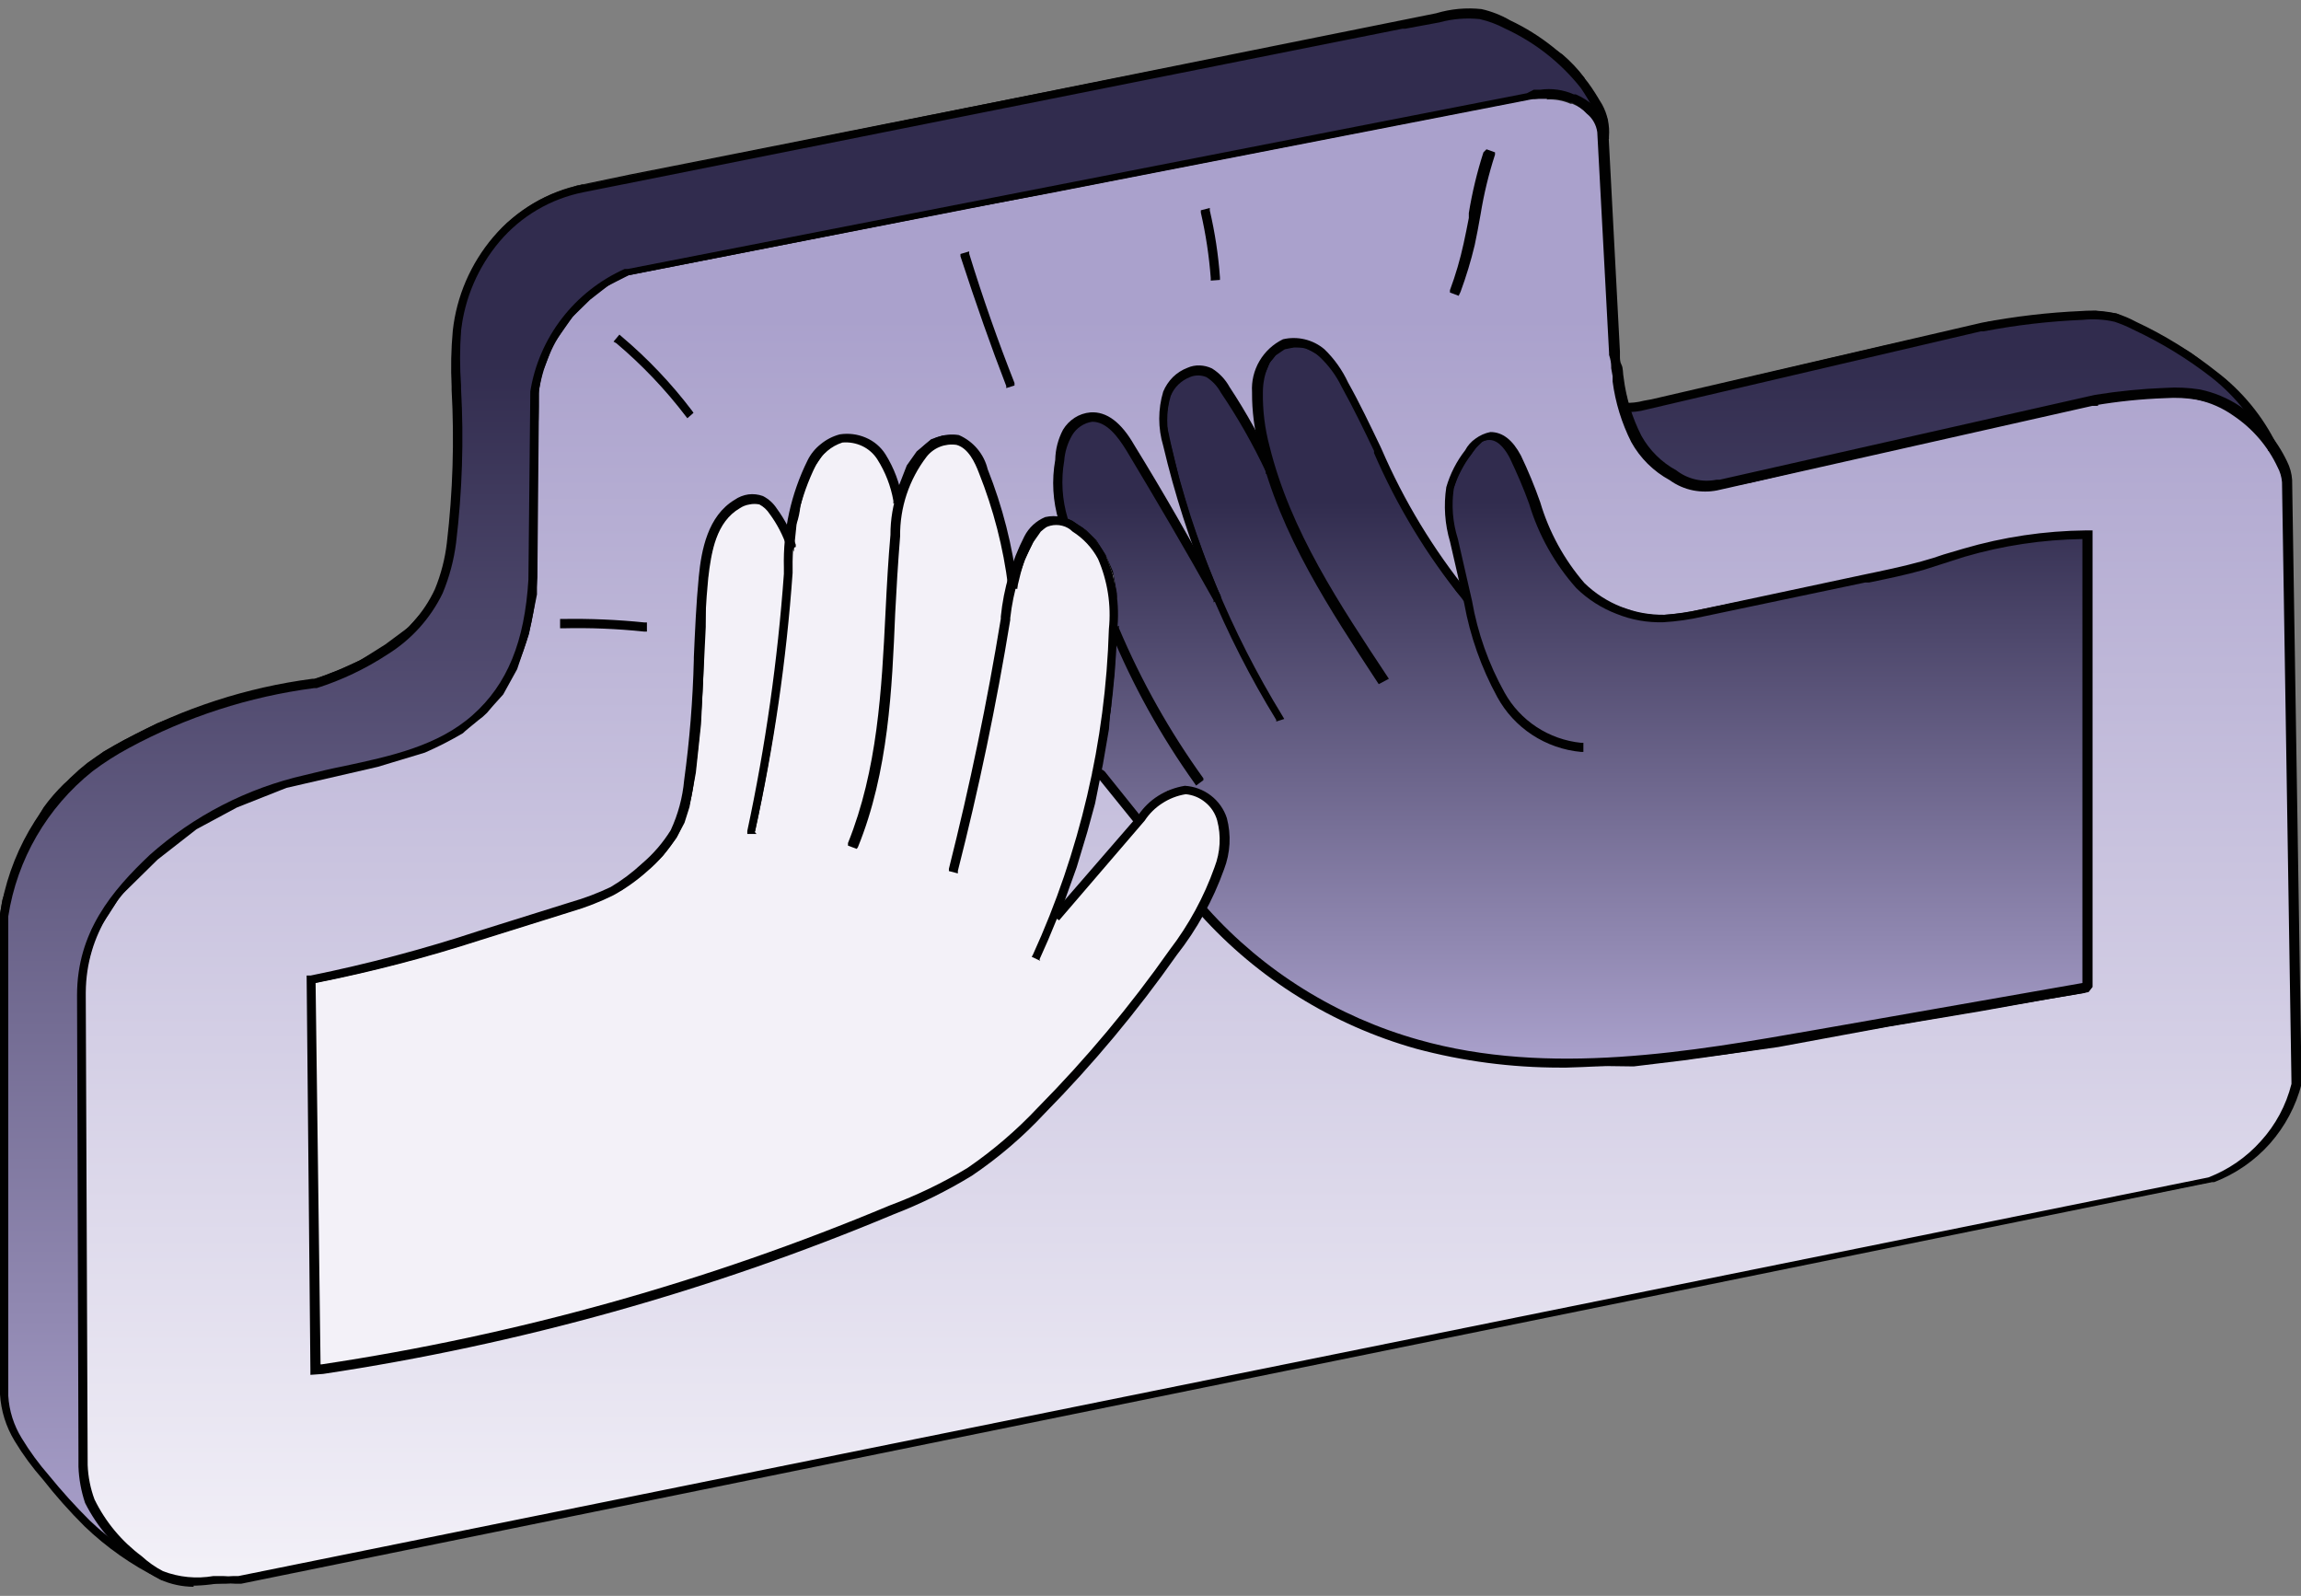 <svg width="186" height="129" viewBox="0 0 186 129" fill="none" xmlns="http://www.w3.org/2000/svg">
<rect x="0" y="0" width="186" height="129" fill="#808080" stroke="none"/>
<path d="M12.171 126.754L9.825 125.394L7.346 123.505L5 121.031L2.902 118.425L1.567 116.536L0.861 115.195L0.537 113.892L0.27 112.494V73.888L0.441 72.773L1.338 69.94L2.387 67.598L3.703 65.369C3.703 65.369 5.248 63.48 5.286 63.48C5.747 63.102 6.187 62.699 6.602 62.272L8.509 60.874L10.169 59.929L12.725 58.626C12.725 58.626 16.119 57.398 16.196 57.398C16.272 57.398 18.313 56.719 18.389 56.719C18.465 56.719 21.117 55.944 21.117 55.944C21.117 55.944 23.386 55.51 23.444 55.51C23.848 55.465 24.249 55.396 24.645 55.302C25.051 55.241 25.453 55.153 25.847 55.038L27.62 54.32L29.28 53.583L31.34 52.28L33.247 50.863L34.487 49.466L35.326 48.162L35.917 46.614L36.432 44.725L36.737 42.477L36.871 40.589C36.871 40.589 36.966 38.36 36.985 38.284C37.004 38.209 36.985 32.618 36.985 32.618V28.255L37.233 25.799C37.233 25.799 37.748 23.382 37.806 23.382C37.863 23.382 38.874 21.247 38.874 21.247C39.189 20.663 39.546 20.101 39.942 19.567C39.942 19.567 41.258 18.093 41.258 18.131C41.769 17.811 42.254 17.451 42.707 17.054L44.653 15.846L46.713 15.128L51.118 14.184C51.118 14.184 56.497 13.107 56.573 13.126L86.308 7.289L97.161 5.155L115.547 1.491L117.34 1.151L118.961 0.981L119.934 1.094L121.46 1.642C121.46 1.642 123.844 2.945 123.958 3.059C124.073 3.172 126.19 4.626 126.19 4.626C126.19 4.626 127.792 6.175 127.792 6.402C127.792 6.628 128.898 8.064 128.898 8.064L129.699 9.613V29.558L131.225 32.901H132.026C132.179 32.901 134.582 32.448 134.677 32.448C134.773 32.448 139.407 31.239 139.407 31.239C139.407 31.239 155.162 27.462 155.257 27.575C155.352 27.688 160.75 26.272 160.75 26.272L165.251 25.667L169.371 25.384L170.973 25.573L173.72 26.895L176.962 28.784L179.823 30.956C179.823 30.956 181.368 32.675 181.444 32.731C181.521 32.788 182.57 34.204 182.57 34.204L183.619 36.188C183.428 36.917 183.179 37.631 182.875 38.322C182.741 38.227 12.019 126.509 12.171 126.754Z" fill="url(#paint0_linear_1922_36859)"/>
<path d="M12.073 126.943L9.727 125.621L7.21 123.506L4.845 121.182L2.727 118.557L1.392 116.668L0.668 115.27L0.324 113.911L0 112.532V73.888L0.191 72.735L1.144 69.883L2.193 67.522L3.529 65.256C4.018 64.58 4.567 63.948 5.169 63.367C5.617 63.002 6.044 62.611 6.447 62.196L8.354 60.761L10.032 59.816L12.684 58.475L14.419 57.795C14.962 57.545 15.523 57.337 16.098 57.172L17.051 56.87L18.291 56.492L20.98 55.699C21.772 55.517 22.575 55.384 23.384 55.302L24.528 55.094C24.921 55.022 25.309 54.928 25.691 54.811L27.465 54.112L29.105 53.376L31.146 52.091L33.053 50.675L34.255 49.315L35.075 48.03L35.648 46.519L36.143 44.63L36.449 42.402L36.582 40.513C36.677 38.265 36.697 38.209 36.697 38.19C36.697 38.171 36.697 34.318 36.697 33.09C36.697 32.75 36.697 32.561 36.697 32.542V28.255L36.964 25.762C37.077 24.897 37.288 24.048 37.593 23.231C37.707 23.042 38.184 22.041 38.604 21.153C38.935 20.567 39.298 20 39.691 19.453C40.118 18.929 40.576 18.43 41.064 17.961C41.561 17.636 42.039 17.283 42.495 16.903C43.152 16.454 43.848 16.062 44.574 15.732L46.653 14.996L51.097 14.07L56.551 12.994L86.248 7.101L117.28 0.943L118.939 0.735L119.95 0.83L121.514 1.397C122.659 2.02 123.994 2.756 124.089 2.851C124.184 2.945 125.5 3.852 126.301 4.4C126.964 4.96 127.559 5.593 128.075 6.288C128.075 6.402 128.647 7.195 129.143 7.894L129.944 9.632V29.52L131.413 32.694H132.081L133.645 32.429L134.732 32.24L139.405 30.956C152.756 27.82 154.892 27.329 155.331 27.311C155.598 27.311 158.802 26.498 160.747 26.007L165.287 25.403L169.406 25.119L171.123 25.346L173.87 26.649L177.131 28.538L179.935 30.691L181.575 32.58C182.006 33.043 182.395 33.542 182.738 34.072L183.845 36.169C183.633 36.907 183.378 37.632 183.082 38.341V38.549H182.967C178.085 40.796 13.351 126.131 12.302 126.905V126.792L12.073 126.943ZM5.321 63.745C5.112 63.971 4.463 64.765 3.872 65.483L2.575 67.711L1.526 70.034L0.648 72.83L0.477 73.906V112.494L0.725 113.854L1.049 115.138L1.755 116.479L3.052 118.368L5.15 120.975L7.496 123.317L9.956 125.338L12.169 126.584C15.258 124.733 66.755 98.083 97.635 82.066C118.386 71.319 139.71 60.307 156.151 51.846C177.493 40.834 181.766 38.624 182.7 38.228C182.975 37.57 183.204 36.895 183.387 36.207L182.395 34.318C181.995 33.808 181.403 33.015 181.308 32.92C181.213 32.826 181.308 32.92 179.649 31.031L176.902 28.916L173.679 27.027L170.97 25.743L169.406 25.554L165.325 25.818L160.824 26.423C159.014 26.965 157.173 27.401 155.312 27.726C154.892 27.726 145.622 29.917 139.5 31.371C134.846 32.599 134.77 32.599 134.732 32.599L133.721 32.769C132.596 32.977 132.176 33.033 132.081 33.033H131.146L129.544 29.501V9.65L128.8 8.083C128.388 7.547 128.012 6.986 127.675 6.402C127.675 6.288 126.778 5.476 126.034 4.777L123.803 3.21C123.688 3.115 122.239 2.303 121.342 1.831L119.855 1.283H118.939L117.356 1.453L86.344 7.497C59.794 12.786 56.914 13.334 56.571 13.39L51.154 14.467L46.748 15.392L44.707 16.11C44.04 16.469 43.01 17.017 42.8 17.168C42.34 17.57 41.849 17.936 41.331 18.263L40.053 19.623C39.691 20.133 39.328 20.7 39.004 21.266C38.68 22 38.311 22.712 37.898 23.401C37.898 23.571 37.574 24.723 37.345 25.762L37.097 28.198V33.052C37.097 38.152 37.097 38.19 37.097 38.228C37.097 38.265 37.097 39.644 37.002 40.494L36.849 42.383L36.544 44.649L36.048 46.538L35.438 48.087L34.579 49.447L33.34 50.863L31.432 52.299L29.353 53.621L27.694 54.377L25.901 55.094C25.482 55.208 25.081 55.302 24.661 55.378C24.251 55.493 23.829 55.563 23.403 55.585L21.133 56.001C18.482 56.775 18.405 56.775 18.367 56.775L17.261 57.115L16.174 57.455L14.648 58.041C13.332 58.57 12.97 58.702 12.741 58.74L10.204 60.043L8.678 61.176L6.771 62.574C6.367 63.005 5.933 63.409 5.474 63.783L5.321 63.745Z" fill="#010101"/>
<path d="M179.288 32.486L181.043 33.392C181.043 33.392 183.236 35.716 183.274 35.659C183.734 36.301 184.154 36.969 184.533 37.661C184.533 37.755 184.857 39.304 184.857 39.21V44.385C184.857 44.517 185.029 50.807 185.029 51.033V53.319L185.601 87.317L185.315 88.62C185.315 88.62 184.495 90.358 184.438 90.509C184.111 91.067 183.748 91.603 183.35 92.114C183.35 92.114 181.825 93.588 181.786 93.606C181.748 93.625 180.299 94.702 180.222 94.702C180.146 94.702 178.468 95.571 178.468 95.571L173.947 96.421L157.068 99.858L19.475 127.661L17.263 127.812H14.631L13.048 127.283L10.568 125.394C10.568 125.394 8.661 123.619 8.661 123.506C8.661 123.392 7.345 121.806 7.345 121.806L6.849 119.728C6.849 119.728 6.677 112.173 6.639 112.003C6.601 111.833 6.639 80.838 6.639 80.838L6.811 78.307C6.811 78.307 7.631 75.21 7.631 75.285C7.631 75.361 9.538 72.339 9.538 72.339L12.456 69.355L15.603 66.843L18.884 65.067L22.889 63.537L30.27 61.837L34.085 60.685C34.085 60.685 37.232 59.287 37.156 59.287C37.08 59.287 39.178 57.625 39.063 57.663C38.949 57.701 40.379 56.152 40.379 56.152L41.485 54.15L42.439 51.336L43.087 48.163V43.063V35.961C43.087 35.961 43.336 31.825 43.221 31.825C43.302 31.156 43.429 30.493 43.602 29.841L44.423 27.764L46.044 25.46L47.455 24.062L48.943 22.91L50.66 22.041L61.035 20.039L78.201 16.658L84.667 15.449L123.69 7.781L125.178 7.592L126.894 7.856L128.496 8.725L129.565 10.047L129.698 10.935L130.537 28.425C130.537 28.425 131.09 31.239 131.148 31.39L131.796 34.261L132.96 36.528L134.695 38.133L136.831 39.248L138.071 39.455L141.676 38.738L148.485 37.132L156.896 35.243L166.662 32.845L171.239 32.051L175.874 31.636L179.288 32.486Z" fill="url(#paint1_linear_1922_36859)"/>
<path d="M14.586 128.095L12.965 127.51L10.466 125.621C9.755 125.028 9.115 124.357 8.559 123.619C8.165 123.054 7.738 122.511 7.281 121.994L6.652 119.728C6.652 116.706 6.442 112.173 6.423 111.984C6.404 111.795 6.423 111.871 6.423 80.781L6.595 78.175C7.072 76.381 7.281 75.587 7.415 75.247C7.423 75.21 7.423 75.171 7.415 75.134C7.529 75.002 8.616 73.245 9.322 72.207L12.259 69.184L15.445 66.71L18.763 64.954L22.883 63.348L30.264 61.629L34.079 60.496L37.016 59.042C37.15 58.891 37.512 58.607 38.332 57.927C38.545 57.769 38.749 57.598 38.943 57.417C39.076 57.229 39.438 56.832 40.258 55.906L41.346 54.018L42.28 51.241L42.929 47.955V42.893V35.961C43.024 34.356 43.1 32.542 43.081 32.032V31.787C43.162 31.112 43.29 30.443 43.463 29.785H43.615H43.501C43.501 29.671 44.016 28.463 44.302 27.726L45.98 25.29L47.411 23.854L48.918 22.702L50.711 21.795L78.08 16.45L84.565 15.26L123.646 7.573L125.172 7.384L126.945 7.667L128.624 8.612L129.711 9.953L129.883 10.916L130.722 28.406C130.932 29.445 131.275 31.201 131.313 31.334C131.351 31.466 131.885 33.751 131.981 34.204L133.106 36.414L134.784 37.963L136.882 39.059L138.027 39.248L141.651 38.511L148.46 36.905L156.852 35.017L166.598 32.675L171.195 31.881L175.868 31.466L179.396 32.24L181.303 33.184C181.952 33.883 182.963 34.941 183.344 35.3L183.516 35.527C183.978 36.18 184.399 36.861 184.775 37.566V37.661C184.775 37.774 185.042 39.021 185.08 39.134H184.889H185.099V44.309C185.099 44.309 185.099 45.575 185.099 46.954C185.099 48.842 185.213 50.731 185.213 50.958V53.243L185.786 87.241L185.5 88.601L184.603 90.49C184.26 91.038 183.897 91.585 183.497 92.114L182.486 93.096C182.009 93.569 182.009 93.569 181.952 93.587L181.59 93.852C180.426 94.702 180.407 94.702 180.312 94.702L178.652 95.552L174.132 96.402L157.271 99.82L19.507 127.869L17.276 128.02L14.586 128.095ZM13.137 127.132L14.643 127.68H17.256L19.45 127.529L173.941 96.251L178.423 95.401C179.72 94.74 180.064 94.57 180.178 94.532C180.293 94.494 180.96 93.984 181.284 93.757L181.723 93.436L182.143 93.021C182.491 92.653 182.86 92.307 183.249 91.982C183.63 91.472 183.974 90.943 184.298 90.433C184.298 90.339 184.851 89.262 185.156 88.544L185.423 87.279L184.851 53.281V51.033C184.851 50.901 184.851 48.748 184.756 47.029C184.66 45.31 184.756 44.442 184.756 44.385V39.21C184.601 38.73 184.493 38.236 184.431 37.736C184.07 37.083 183.668 36.453 183.23 35.848C182.451 35.146 181.713 34.402 181.017 33.619L179.282 32.675L175.868 31.919L171.271 32.335L166.713 33.128L156.966 35.47L148.555 37.359L141.746 38.964L138.103 39.682L136.768 39.455L134.594 38.303L132.801 36.622L131.599 34.355C131.332 33.222 130.951 31.579 130.913 31.447C130.874 31.315 130.398 28.935 130.302 28.463L129.501 10.954L129.368 10.179L128.357 8.952L126.812 8.102L125.172 7.856L123.722 8.045L84.641 15.657L78.195 16.866L50.825 22.248L49.147 23.099L47.697 24.232L46.286 25.61L44.703 27.877C44.226 29.124 44.016 29.766 43.901 29.898C43.743 30.52 43.622 31.151 43.539 31.787C43.575 33.18 43.531 34.573 43.406 35.961V42.95V48.049L42.757 51.26L41.803 54.093L40.678 56.133C40.087 56.775 39.477 57.474 39.362 57.625C39.152 57.841 38.922 58.037 38.675 58.211C38.237 58.57 37.493 59.174 37.417 59.268C36.426 59.852 35.401 60.375 34.346 60.836L30.531 61.988L23.15 63.688L19.145 65.275L15.883 67.031L12.736 69.487L9.665 72.509C9.08 73.504 8.443 74.468 7.758 75.398C7.758 75.531 7.262 77.287 6.976 78.364L6.785 80.857C6.785 91.434 6.785 111.568 6.785 111.984C6.785 111.984 6.785 112.211 7.014 119.728L7.625 121.825C8.111 122.365 8.557 122.939 8.96 123.543C9.074 123.713 9.932 124.601 10.733 125.432L13.137 127.132Z" fill="#010101"/>
<path d="M168.69 43.176V79.421V79.705L168.366 79.856L165.39 80.347L160.012 81.329L155.549 82.085L152.573 82.557L143.685 84.2L136.056 85.296L131.879 85.73L127.797 85.938H124.383L121.465 85.73L118.528 85.314L115.4 84.672L112.539 83.841L109.678 82.708L107.046 81.405L104.166 79.667L102.087 78.175L100.466 76.872L98.787 75.361L97.052 73.472L98.024 71.583L98.654 69.694L98.902 68.013L98.787 66.71L98.329 65.615L97.547 64.632L96.403 64.028H95.24L94.095 64.538L93.466 64.954L92.798 65.539L92.055 66.37L89.365 63.065L88.888 62.479H88.717C88.717 62.479 89.022 61.365 89.022 61.27C89.022 61.176 89.499 58.248 89.499 58.248C89.499 58.248 89.766 56.756 89.747 56.681C89.728 56.605 89.975 54.263 89.975 54.263L90.09 51.732L90.185 49.938L90.09 48.049L89.785 46.311L89.213 45.008L88.507 43.856L87.744 43.063L86.6 42.288L85.837 42.043L85.551 40.739C85.551 40.739 85.551 38.454 85.417 38.567C85.284 38.681 85.57 36.679 85.57 36.679L86.066 35.375L86.581 34.525L87.401 33.959L88.259 33.827L88.984 33.921L89.651 34.28L90.51 34.998L91.654 36.735C91.654 36.735 93.79 40.267 93.809 40.343C93.828 40.418 97.776 47.407 97.776 47.407L98.387 48.408L97.281 45.329L96.098 42.024L95.183 38.983L94.458 36.017L94.114 34.488V33.279L94.286 32.183L94.648 31.333L95.221 30.597L96.117 30.087L96.899 29.973H97.471L98.043 30.219L98.578 30.653L99.684 32.278L101.095 34.733L102.278 36.924C102.278 36.924 102.716 38.001 102.716 37.944C102.716 37.887 101.972 34.846 101.972 34.846L101.667 32.844C101.667 32.844 101.782 31.182 101.782 31.258C101.782 31.333 101.915 30.351 101.915 30.351L102.43 29.067C102.636 28.865 102.821 28.643 102.983 28.406L103.784 27.877L104.585 27.707H105.52L106.455 28.198L107.16 28.727L108.057 29.803L109.297 31.976C109.297 31.976 110.899 35.111 110.899 35.186C110.899 35.262 112.634 38.681 112.653 38.756L113.683 40.872L114.999 43.1C114.999 43.1 115.324 43.78 115.324 43.837C115.324 43.894 116.926 46.16 116.926 46.16L117.937 47.558L118.623 48.238C118.623 48.238 117.86 44.857 117.86 44.781L117.174 41.835V40.381L117.307 39.361L117.65 38.284L118.356 36.981L119.234 35.847L119.787 35.337L120.473 35.073H121.065L121.675 35.413L122.19 35.942L122.667 36.773C122.667 36.773 123.391 38.303 123.391 38.341C123.391 38.379 124.212 40.475 124.212 40.475L125.203 42.987L126.138 44.876L127.034 46.179L128.064 47.294L129.113 48.124L130.315 48.842L131.402 49.182L132.413 49.522C133.041 49.652 133.679 49.728 134.32 49.749L136.094 49.598L139.737 48.823L145.707 47.614L151.906 46.311L154.995 45.65C154.995 45.65 158.009 44.781 158.047 44.706C158.085 44.63 160.641 44.177 160.641 44.177L163.407 43.592L166.668 43.233L168.69 43.176Z" fill="url(#paint2_linear_1922_36859)"/>
<path d="M127.801 86.146H124.387L121.431 85.995L118.475 85.56L115.347 84.937L112.543 83.992L109.663 82.859L107.012 81.556L104.113 79.818L102.015 78.307L100.374 77.004L98.696 75.474L96.789 73.453L97.819 71.356L98.448 69.468L98.677 67.825L98.562 66.578L98.124 65.539L97.399 64.632L96.331 64.066H95.377L94.252 64.557L93.603 65.067L92.955 65.634L92.078 66.635L88.854 62.649H88.53V62.404C88.663 61.894 88.797 61.327 88.816 61.233C88.835 61.138 89.102 59.344 89.293 58.192C89.407 57.531 89.541 56.775 89.541 56.681C89.549 55.858 89.626 55.036 89.77 54.225L89.98 49.843V47.955L89.674 46.255L89.102 44.989L88.397 43.875L87.634 43.138L86.566 42.402L85.803 42.137L85.516 40.702C85.516 39.908 85.402 38.662 85.383 38.53C85.381 38.498 85.381 38.467 85.383 38.435C85.383 38.171 85.383 37.642 85.516 36.547L85.993 35.224L86.604 34.28L87.5 33.694L88.377 33.543L89.217 33.676L89.884 34.016L90.819 34.809L91.963 36.547C94.118 40.116 94.138 40.173 94.138 40.211L97.208 45.65L97.094 45.367L95.911 42.062L94.996 39.002L94.252 36.036L93.928 34.488V33.241L94.118 32.051L94.481 31.22L95.129 30.389L96.121 29.841L96.922 29.728L97.571 29.823L98.2 30.106L98.772 30.578L99.879 32.183C100.429 32.99 100.908 33.844 101.309 34.733L102.072 36.131C102.072 35.715 101.862 35.281 101.767 34.903L101.462 32.844C101.462 32.089 101.462 31.636 101.576 31.371V31.22C101.576 31.22 101.576 30.672 101.729 30.332C102.015 29.634 102.167 29.256 102.263 29.086C102.467 28.896 102.652 28.688 102.816 28.463L103.693 27.896L104.513 27.726L105.562 27.82L106.497 28.293L107.241 28.859L108.156 29.955L109.434 32.165C110.75 34.752 110.998 35.262 111.055 35.413C111.055 35.545 111.799 36.962 112.238 37.812C112.676 38.662 112.791 38.945 112.81 38.964L113.802 41.061L115.118 43.289C115.256 43.539 115.377 43.798 115.48 44.064C115.48 44.253 116.491 45.537 117.044 46.33L118.055 47.728L118.227 47.879C117.979 46.803 117.597 45.159 117.597 45.103L116.911 42.156V40.664L117.044 39.606L117.407 38.511L118.131 37.151L119.028 35.999L119.657 35.432L120.401 35.149L121.126 35.262L121.774 35.64L122.327 36.206L122.785 37.019C123.094 37.553 123.35 38.116 123.548 38.7C123.548 38.7 124.063 40.022 124.349 40.758L125.341 43.27L126.276 45.159L127.153 46.444L128.183 47.539L129.194 48.351L130.376 49.031L131.406 49.352L132.436 49.711C133.065 49.83 133.703 49.899 134.343 49.919L136.098 49.787L139.703 48.993L145.692 47.804L154.961 45.915C156.029 45.594 157.803 45.065 157.975 44.989C158.856 44.691 159.754 44.445 160.664 44.253L163.449 43.648L166.729 43.289H168.98V79.743C168.953 79.865 168.915 79.986 168.866 80.102L168.465 80.272L165.451 80.781L160.073 81.745L152.634 82.991L143.746 84.635L136.117 85.711L132.055 86.202L127.801 86.146ZM97.284 73.377L98.925 75.266L100.584 76.758L102.205 78.062L104.284 79.554L107.145 81.254L109.777 82.557L112.619 83.69L115.442 84.54L118.551 85.163L121.469 85.598L124.406 85.73H127.801L131.864 85.56L135.888 85.088L143.518 83.992L152.406 82.368L155.419 81.953L159.882 81.197L165.261 80.234L168.236 79.724L168.427 79.629V79.459V43.384H166.634L163.392 43.743L160.626 44.328C159.482 44.612 158.185 44.952 158.051 45.027C157.879 45.027 157.307 45.291 154.942 45.99L145.654 47.879L139.665 49.088L136.041 49.862L134.229 50.013C133.589 49.974 132.952 49.899 132.322 49.787C132.322 49.787 131.788 49.598 131.387 49.466L130.3 49.126L129.06 48.408L127.801 47.634L126.733 46.5L125.818 45.178L124.864 43.289L123.987 40.721C123.338 39.078 123.186 38.681 123.167 38.568L122.442 37.019L122.003 36.244L121.526 35.753L120.973 35.451H120.477L119.848 35.678L119.352 36.169L118.494 37.264L117.807 38.549L117.464 39.587L117.349 40.57V41.986C117.464 42.44 118.036 44.838 118.036 44.914L118.818 48.37L118.971 49.05L117.788 47.879L116.739 46.444C115.099 44.139 115.099 44.102 115.099 44.007C115.099 43.913 114.927 43.648 114.794 43.365L113.478 41.136C113.096 40.362 112.467 39.059 112.448 38.983L111.894 37.888C110.903 35.904 110.731 35.527 110.693 35.413C110.693 35.243 109.682 33.373 109.11 32.24L107.851 30.068L106.993 29.029L106.306 28.538L105.448 28.085H104.59L103.846 28.236L103.121 28.727C102.964 28.951 102.785 29.16 102.587 29.35C102.587 29.558 102.091 30.54 102.091 30.54L101.976 31.352C101.976 31.447 101.881 32.939 101.881 32.939L102.186 34.96C102.93 38.02 102.93 38.076 102.93 38.095V38.265H102.758C102.568 38.265 102.568 38.265 102.091 37.113C101.606 36.367 101.209 35.569 100.908 34.733C100.908 34.62 99.993 33.222 99.459 32.372L98.353 30.956L97.876 30.559L97.284 30.257H96.77L96.064 30.351L95.377 30.767L94.843 31.466L94.5 32.221L94.347 33.298V34.488L94.671 35.98L95.377 38.926L96.274 41.967L97.456 45.254L98.696 48.295L98.314 48.483L97.723 47.464C93.737 40.4 93.699 40.4 93.699 40.4L91.563 36.811L90.437 35.092L89.655 34.393L89.045 34.091L88.397 33.997L87.615 34.129L86.871 34.639L86.375 35.451L85.841 36.622C85.841 37.302 85.688 38.379 85.688 38.511C85.688 38.756 85.688 39.342 85.822 40.702L86.07 41.854L86.661 42.081L87.805 42.855L88.625 43.667L89.369 44.838L89.96 46.179L90.285 47.955V49.843L90.094 54.282C89.999 55.132 89.846 56.511 89.846 56.662C89.833 57.212 89.75 57.757 89.598 58.286C89.427 59.419 89.14 61.157 89.121 61.27C89.065 61.608 88.989 61.943 88.892 62.272L89.427 62.933L91.925 66.011L92.497 65.35L93.165 64.765L93.871 64.236L95.167 63.688H96.407L97.628 64.349L98.429 65.35L98.906 66.521L99.02 67.825L98.772 69.562L98.124 71.451L97.284 73.377Z" fill="#010101"/>
<path d="M25.534 110.719H26.221L27.861 110.473L29.978 110.115L31.619 109.812L37.016 108.755L40.831 107.942L44.054 107.149L52.351 104.864C52.351 104.864 56.986 103.39 57.005 103.409L60.285 102.333C60.285 102.333 66.503 100.028 66.599 100.028C66.694 100.028 72.835 97.535 72.835 97.535L76.307 95.835L77.947 94.872L80.121 93.38L82.257 91.491L84.68 89.036L87.045 86.505L92.137 80.423L94.426 77.269L95.761 75.493L96.963 73.605L98.031 71.451L98.641 69.714L98.927 68.127V66.843L98.546 65.672L97.707 64.633L96.848 64.047L95.723 63.821L94.407 64.142L93.015 65.237L90.993 67.636L87.369 71.829L85.595 73.888L85.29 74.133L85.805 72.944L86.854 70.035L87.751 67.183L88.342 64.954L88.99 61.819L89.505 58.967L89.887 55.982L90.135 53.13L90.268 50.618V48.427L89.982 46.538L89.448 45.084L88.609 43.781L87.617 42.799L86.377 42.062L85.462 41.93L84.642 42.119L84.012 42.666L83.364 43.554L82.639 45.046L82.315 46.104L82.048 47.294L81.724 45.254L80.808 42.005L79.95 39.172C79.95 39.172 79.168 37.378 79.168 37.283C79.168 37.189 78.538 36.169 78.538 36.169L77.89 35.602C77.679 35.497 77.462 35.402 77.241 35.319H76.44L75.525 35.621L74.4 36.623L73.656 37.68L73.064 39.21L72.721 40.702L72.492 39.871L72.015 38.303L71.424 37.076L70.585 36.169C70.585 36.169 69.631 35.697 69.631 35.659C69.359 35.561 69.078 35.492 68.792 35.451H67.934L67.037 35.848L66.255 36.641L65.416 37.869L64.787 39.38C64.787 39.38 64.386 40.816 64.405 40.91C64.424 41.004 64.081 42.289 64.081 42.289L63.928 43.819L63.337 42.515L62.651 41.344L61.907 40.57L61.468 40.4H60.324L59.332 40.929L58.512 41.741L57.901 42.837L57.482 43.819L57.043 45.707L56.795 48.333L56.7 50.788L56.318 58.627L55.899 62.555L55.327 65.2L54.926 66.446L54.297 67.636L53.209 69.072L51.512 70.62L49.91 71.772L47.392 72.849L44.054 73.926L39.324 75.38L33.488 77.269L29.139 78.402L25.82 79.12L25.077 79.252L25.534 110.719Z" fill="#F3F1F8"/>
<path d="M25.311 110.945L24.911 79.044L25.826 78.855L29.126 78.175L33.493 77.042L44.041 73.793L47.379 72.717L49.877 71.64L51.441 70.507L53.101 68.958L54.188 67.541L54.798 66.389L55.179 65.18L55.675 62.442L56.095 58.532L56.477 50.694L56.572 48.238L56.839 45.613L57.278 43.724L57.697 42.723L58.346 41.552L59.204 40.721L60.31 40.173H61.512L62.084 40.532L62.828 41.306L63.533 42.496L63.82 43.139V42.364C63.972 41.76 64.125 41.099 64.144 41.004C64.23 40.465 64.364 39.934 64.544 39.418L65.174 37.888L66.032 36.622L66.909 35.772L67.863 35.338H68.76L69.618 35.546H69.77L70.61 35.98L71.468 36.943L72.04 38.152L72.555 39.814L72.689 39.191L73.299 37.623L74.1 36.49L75.263 35.508C75.574 35.385 75.892 35.284 76.217 35.206H77.132C77.361 35.206 77.571 35.395 77.8 35.489L78.544 36.131C78.781 36.507 78.991 36.898 79.173 37.302C79.173 37.416 79.669 38.454 79.955 39.097L80.814 41.968L81.729 45.216L81.901 46.236V46.066L82.225 44.989L82.95 43.497L83.617 42.572L84.38 41.949L85.219 41.741L86.269 41.911L87.508 42.647L88.538 43.648L89.416 44.989L89.95 46.482C90.064 47.199 90.217 48.238 90.236 48.37H90.045H90.255V50.505L90.121 53.036L89.854 55.888L89.644 58.929L89.149 61.8L88.519 64.954L87.89 67.258L87.031 70.11L85.925 73.189L90.827 67.522L92.887 65.086L94.394 63.934L95.767 63.594L97.007 63.858L97.922 64.482L98.799 65.577L99.181 66.843V68.146L98.895 69.77L98.284 71.546L97.274 73.68L96.053 75.569L92.429 80.517L87.337 86.618L84.876 89.243L82.454 91.68L80.299 93.569L78.201 95.023L76.541 96.024L72.994 97.648C66.757 100.16 66.757 100.16 66.623 100.16L62.275 101.747C61.653 102.021 61.016 102.261 60.367 102.465L59.337 102.805C57.792 103.334 57.316 103.485 57.125 103.523L52.49 104.977L44.194 107.281L40.97 108.074L37.156 108.887L30.099 110.247L27.981 110.605L26.341 110.851L25.311 110.945ZM25.311 79.365L25.712 110.492H26.169L27.791 110.247L31.605 109.567L36.965 108.396L40.779 107.583L43.984 106.809L52.319 104.618C55.866 103.504 56.743 103.22 57.011 103.183L59.128 102.427L60.234 102.049L62.141 101.369C66.528 99.745 66.547 99.745 66.623 99.745L72.765 97.271L76.293 95.665L77.915 94.683L80.108 93.285L82.225 91.397L84.628 88.979L86.993 86.448L92.067 80.366L95.691 75.436L96.892 73.548L97.96 71.394L98.552 69.676L98.838 68.127V66.843L98.475 65.728L97.674 64.746L96.873 64.217L95.824 63.99L94.603 64.293L93.23 65.35L91.208 67.768L85.83 74.02L85.487 74.303L85.181 74.058L85.696 72.868L86.745 69.959L87.585 67.126L88.214 64.841L88.882 61.724L89.377 58.872L89.644 55.888L89.912 53.055L90.026 50.542V48.427C90.026 48.181 89.892 47.691 89.721 46.633L89.206 45.235L88.386 43.97L87.413 43.025L86.288 42.289H85.448L84.743 42.459L84.132 42.968L83.522 43.837L82.816 45.273L82.511 46.312L82.225 47.483H81.825L81.5 45.443L80.585 42.232L79.727 39.399C79.154 38.058 79.002 37.699 78.964 37.51L78.372 36.452L77.743 35.904L77.209 35.678H76.427L75.607 35.961L74.558 36.868L73.833 37.888L73.261 39.38L72.936 40.834H72.479L72.25 39.928L71.773 38.379L71.22 37.208L70.571 36.339C70.243 36.189 69.924 36.019 69.618 35.829C69.381 35.752 69.139 35.696 68.893 35.659H68.092L67.253 36.018L66.49 36.792L65.689 37.982L65.078 39.455C64.907 40.079 64.716 40.796 64.697 40.91C64.651 41.398 64.549 41.88 64.392 42.345L64.163 44.593L63.247 42.61L62.561 41.458L61.874 40.74L61.474 40.475H60.425L59.509 40.966L58.727 41.741L58.136 42.817L57.735 43.762L57.316 45.651L57.049 48.238V50.675L56.667 58.532L56.248 62.461L55.733 65.237L55.332 66.503L54.684 67.73L53.558 69.204L51.842 70.79L50.24 71.961L47.665 73.057L44.308 74.133L33.761 77.401L29.393 78.534L25.311 79.365Z" fill="#010101"/>
<path d="M126.611 86.089C122.502 86.153 118.405 85.638 114.442 84.559C107.81 82.644 101.86 78.912 97.276 73.793L97.524 73.585C102.11 78.681 108.063 82.382 114.69 84.257C125.256 87.241 136.796 85.22 146.923 83.445L168.533 79.667V79.573V43.384C165.24 43.426 161.968 43.908 158.806 44.819L157.223 45.311L155.43 45.858C153.866 46.293 152.283 46.614 150.719 46.935L137.597 49.598C136.564 49.844 135.51 49.996 134.45 50.051C133.183 50.087 131.923 49.862 130.75 49.39C129.569 48.932 128.493 48.245 127.583 47.369C125.922 45.394 124.694 43.098 123.979 40.626C123.528 39.37 123.006 38.141 122.415 36.943C122.033 36.169 121.385 35.262 120.507 35.319C119.63 35.376 119.287 35.98 118.848 36.641C118.201 37.463 117.715 38.399 117.417 39.399C117.197 40.807 117.301 42.248 117.723 43.611L118.886 48.597C119.327 51.244 120.217 53.799 121.518 56.152C122.162 57.278 123.067 58.237 124.157 58.949C125.248 59.662 126.494 60.108 127.793 60.251V60.572C126.418 60.447 125.095 59.987 123.944 59.232C122.792 58.477 121.847 57.452 121.194 56.247C119.899 53.889 119.004 51.336 118.543 48.691L117.398 43.686C116.964 42.274 116.86 40.782 117.093 39.323C117.394 38.279 117.9 37.303 118.581 36.452C118.771 36.091 119.038 35.776 119.363 35.527C119.703 35.297 120.085 35.136 120.488 35.055C121.327 35.055 122.09 35.621 122.72 36.849C123.31 38.079 123.832 39.34 124.284 40.626C124.985 43.027 126.18 45.259 127.793 47.181C128.667 48.003 129.698 48.645 130.826 49.069C131.963 49.527 133.184 49.745 134.412 49.711C135.453 49.653 136.487 49.501 137.501 49.258L150.681 46.633C152.226 46.331 153.828 46.009 155.373 45.575L157.147 45.027L158.749 44.536C161.94 43.608 165.245 43.119 168.571 43.082H168.896V79.705L168.667 80.007L146.866 83.841C140.194 85.176 133.416 85.928 126.611 86.089Z" fill="#1E1F1C"/>
<path d="M126.103 86.297C122.168 86.298 118.249 85.784 114.45 84.767C107.726 82.869 101.686 79.115 97.036 73.945L96.903 73.775L97.456 73.284L97.608 73.435C102.159 78.514 108.082 82.197 114.679 84.049C125.226 87.034 136.689 85.013 146.817 83.237L168.331 79.46V43.573C165.101 43.618 161.892 44.101 158.795 45.009L155.495 46.066C154.026 46.482 152.539 46.784 151.089 47.086H150.765L137.643 49.844C136.602 50.081 135.543 50.232 134.476 50.297C133.171 50.34 131.871 50.108 130.662 49.617C129.449 49.151 128.346 48.444 127.419 47.54C125.665 45.566 124.364 43.24 123.605 40.721C123.166 39.493 122.632 38.266 122.06 37.057C121.774 36.49 121.183 35.565 120.401 35.565C119.657 35.565 119.332 36.112 118.932 36.736C118.306 37.555 117.828 38.475 117.521 39.456C117.314 40.829 117.425 42.23 117.845 43.554L118.989 48.559C119.442 51.162 120.332 53.671 121.621 55.982C122.243 57.103 123.13 58.059 124.207 58.766C125.283 59.473 126.516 59.911 127.801 60.043H127.992V60.78H127.801C126.39 60.649 125.034 60.176 123.853 59.401C122.672 58.627 121.702 57.576 121.03 56.341C119.74 53.98 118.839 51.429 118.36 48.786L117.215 43.8C116.79 42.366 116.686 40.858 116.91 39.38C117.224 38.299 117.741 37.286 118.436 36.396C118.635 36.019 118.923 35.695 119.275 35.452C119.631 35.189 120.041 35.008 120.477 34.923C121.469 34.923 122.27 35.565 122.937 36.811C123.527 38.042 124.049 39.303 124.501 40.589C125.214 43.001 126.436 45.234 128.087 47.143C128.939 47.968 129.947 48.617 131.053 49.055C132.16 49.493 133.342 49.709 134.534 49.693C135.561 49.618 136.581 49.467 137.585 49.239L150.688 46.444C152.138 46.142 153.797 45.802 155.361 45.367C155.991 45.197 156.582 45.009 157.116 44.82L158.718 44.348C161.933 43.405 165.265 42.91 168.617 42.874H169.151V79.781L168.827 80.196L146.874 83.955C140.21 85.319 133.439 86.102 126.637 86.297H126.103Z" fill="#010101"/>
<path d="M183.451 36.188C182.392 33.918 180.811 31.925 178.835 30.37C176.855 28.826 174.705 27.509 172.427 26.442C171.16 25.731 169.692 25.452 168.25 25.648C165.56 25.768 162.883 26.077 160.239 26.574H160.048L133.022 32.844C132.48 32.983 131.922 33.046 131.362 33.033V32.844C131.889 32.864 132.416 32.806 132.926 32.675L133.518 32.561L160.22 26.366C162.888 25.854 165.591 25.538 168.307 25.422C169.189 25.342 170.078 25.406 170.939 25.61C171.494 25.769 172.031 25.984 172.541 26.253C174.842 27.341 177.011 28.685 179.007 30.257C181.066 31.805 182.72 33.819 183.832 36.131L183.451 36.188Z" fill="#1E1F1C"/>
<path d="M183.339 36.452V36.282C182.294 34.036 180.733 32.063 178.78 30.521C176.812 28.99 174.675 27.685 172.41 26.63C171.931 26.384 171.434 26.176 170.922 26.007C170.078 25.815 169.208 25.764 168.347 25.856C165.664 25.966 162.992 26.276 160.356 26.782H160.127L133.081 33.109C132.517 33.266 131.931 33.33 131.346 33.298H131.155V32.561H131.365C131.873 32.58 132.381 32.523 132.871 32.391L133.501 32.278L160.203 26.083C162.878 25.571 165.587 25.255 168.309 25.138C169.216 25.069 170.129 25.133 171.017 25.327C171.587 25.495 172.137 25.723 172.658 26.007C174.977 27.092 177.16 28.442 179.162 30.03C181.234 31.603 182.906 33.634 184.044 35.961V36.169L183.339 36.452Z" fill="#010101"/>
<path d="M169.6 32.807H169.123V32.259L169.524 32.24L169.6 32.807Z" fill="#010101"/>
<path d="M15.838 128.057C14.875 128.077 13.918 127.89 13.035 127.51C12.379 127.151 11.776 126.706 11.242 126.187C9.492 124.947 8.077 123.299 7.122 121.39C6.808 120.477 6.634 119.521 6.607 118.557V117.499L6.435 80.441C6.435 75.361 9.258 72.093 12.157 69.279C15.69 66.124 19.976 63.914 24.612 62.857C25.642 62.593 26.71 62.366 27.74 62.139C31.555 61.327 35.369 60.477 38.306 57.946C41.243 55.415 42.579 51.827 42.884 46.859V46.746L43.036 31.636C43.367 29.526 44.226 27.532 45.535 25.836C46.845 24.14 48.563 22.796 50.532 21.927H50.761L123.486 7.573L123.982 7.44H124.497C125.399 7.329 126.315 7.459 127.148 7.818H127.301C127.837 8.045 128.328 8.365 128.751 8.763C129.338 9.231 129.715 9.909 129.8 10.651V10.765L130.734 28.557C130.734 28.953 130.868 29.312 130.925 29.652C130.982 29.992 131.02 30.332 131.116 30.729C131.323 32.371 131.806 33.967 132.546 35.451C133.215 36.661 134.213 37.662 135.426 38.341C135.901 38.712 136.456 38.97 137.047 39.096C137.632 39.219 138.236 39.219 138.821 39.096H139.031L169.414 32.278C171.264 31.976 173.13 31.787 175.003 31.711C175.927 31.651 176.854 31.695 177.768 31.843C178.88 32.075 179.935 32.517 180.877 33.147C182.525 34.239 183.843 35.754 184.692 37.529C184.92 37.983 185.056 38.477 185.092 38.983V39.077L185.855 87.751C185.408 89.502 184.544 91.122 183.337 92.476C182.129 93.829 180.612 94.877 178.913 95.533H178.722L19.443 127.831H19.081C18.776 127.802 18.47 127.802 18.165 127.831H17.421L15.838 128.057ZM125.127 7.705H123.868L123.525 7.799L50.647 22.078C48.735 22.926 47.068 24.234 45.799 25.884C44.529 27.534 43.697 29.472 43.38 31.522V31.617L43.246 46.727C42.941 51.827 41.339 55.529 38.554 58.059C35.77 60.59 31.688 61.497 27.873 62.328C26.843 62.555 25.756 62.781 24.745 63.046C20.166 64.089 15.931 66.273 12.443 69.392C9.506 72.131 6.721 75.361 6.721 80.309V80.479L6.874 117.367V118.5C6.906 119.432 7.073 120.354 7.37 121.239C8.316 123.123 9.718 124.745 11.451 125.961C11.977 126.439 12.56 126.851 13.187 127.188C14.522 127.702 15.972 127.846 17.383 127.604H18.146C18.438 127.632 18.732 127.632 19.023 127.604H19.386L178.646 95.363H178.798C180.448 94.728 181.921 93.71 183.092 92.396C184.263 91.081 185.1 89.508 185.531 87.808V87.562L184.768 39.096C184.726 38.642 184.597 38.199 184.386 37.793C183.586 36.079 182.326 34.615 180.744 33.562C179.846 32.925 178.827 32.476 177.749 32.24C176.874 32.092 175.984 32.048 175.098 32.108C173.18 32.187 171.269 32.382 169.376 32.693L138.859 39.568C138.231 39.71 137.58 39.71 136.952 39.568C136.32 39.438 135.727 39.167 135.216 38.775C133.938 38.073 132.882 37.033 132.165 35.772C131.41 34.251 130.914 32.617 130.696 30.937C130.696 30.559 130.562 30.219 130.505 29.879C130.448 29.539 130.391 29.18 130.314 28.765L129.361 10.916C129.324 10.589 129.221 10.273 129.057 9.987C128.893 9.702 128.672 9.452 128.407 9.254C128.03 8.882 127.583 8.587 127.091 8.385H126.939C126.339 8.125 125.685 8.009 125.031 8.045L125.127 7.705Z" fill="#1E1F1C"/>
<path d="M15.65 128.265C14.716 128.261 13.793 128.061 12.941 127.68C12.244 127.326 11.601 126.875 11.034 126.339C9.273 125.077 7.846 123.411 6.876 121.485C6.559 120.539 6.379 119.553 6.342 118.557V117.499L6.228 80.442C6.228 75.342 9.051 71.999 12.102 69.109C15.663 65.934 19.982 63.711 24.652 62.649C25.778 62.366 26.903 62.102 27.78 61.932C31.595 61.12 35.41 60.288 38.213 57.795C41.017 55.302 42.409 51.864 42.715 46.84V46.746L42.867 31.636C43.212 29.49 44.09 27.462 45.421 25.735C46.753 24.007 48.497 22.634 50.496 21.739H50.763L123.431 7.535L123.985 7.252H124.5C125.426 7.121 126.372 7.252 127.227 7.63H127.38C127.941 7.869 128.457 8.201 128.905 8.612C129.495 9.086 129.888 9.758 130.012 10.501V10.633L130.946 28.406V28.765C130.946 29.01 130.946 29.256 131.08 29.502C131.213 29.747 131.175 30.163 131.251 30.559C131.453 32.184 131.937 33.763 132.682 35.224C133.337 36.402 134.316 37.371 135.505 38.02C135.96 38.373 136.488 38.623 137.051 38.753C137.615 38.884 138.2 38.891 138.766 38.775H139.014L169.34 31.919C171.234 31.614 173.145 31.425 175.062 31.352C175.992 31.292 176.927 31.337 177.847 31.485C178.991 31.726 180.079 32.181 181.051 32.826C182.694 33.956 184.009 35.493 184.866 37.283C185.109 37.76 185.252 38.28 185.285 38.813V38.926L186.048 87.619C185.589 89.401 184.714 91.05 183.492 92.435C182.265 93.816 180.722 94.884 178.991 95.552H178.819L19.483 128.02H19.083C18.791 127.991 18.497 127.991 18.206 128.02H17.443C16.919 128.101 16.39 128.151 15.86 128.171H15.65V128.265ZM123.985 7.894L123.66 8.007L50.687 22.267C48.825 23.117 47.202 24.408 45.961 26.025C44.72 27.642 43.9 29.537 43.573 31.541L43.439 46.651C43.134 51.808 41.532 55.566 38.671 58.135C35.81 60.704 31.557 61.667 27.895 62.461L26.922 62.668C26.216 62.819 25.473 62.989 24.786 63.178C20.236 64.21 16.028 66.375 12.56 69.468C9.661 72.188 6.972 75.361 6.933 80.234V80.404L7.086 118.425C7.123 119.373 7.309 120.31 7.639 121.201C8.522 123.011 9.83 124.585 11.454 125.791C11.97 126.266 12.547 126.673 13.17 127C14.469 127.498 15.88 127.636 17.252 127.396H18.034C18.313 127.425 18.594 127.425 18.873 127.396H19.274L178.514 95.174C180.141 94.545 181.592 93.542 182.748 92.246C183.948 90.93 184.8 89.34 185.228 87.619V87.43L184.465 38.983C184.432 38.553 184.309 38.135 184.103 37.755C183.318 36.075 182.084 34.638 180.536 33.6C179.662 32.979 178.669 32.542 177.618 32.316C176.762 32.168 175.891 32.123 175.024 32.184C173.105 32.251 171.194 32.447 169.302 32.769L138.785 39.644C138.155 39.764 137.508 39.764 136.878 39.644C136.188 39.509 135.537 39.225 134.971 38.813C133.66 38.101 132.581 37.033 131.862 35.734C131.088 34.198 130.579 32.545 130.355 30.843V30.408L130.24 29.766V29.653C130.24 29.35 130.183 29.029 130.069 28.689V28.538L129.115 10.689C129.037 10.095 128.729 9.553 128.257 9.178C127.919 8.816 127.518 8.515 127.074 8.291H126.903C126.347 8.066 125.748 7.962 125.148 7.988H124.919H123.985V7.894Z" fill="#010101"/>
<path d="M12.986 127.453C10.782 126.347 8.757 124.921 6.978 123.222C5.781 122.067 4.659 120.837 3.622 119.539C2.778 118.571 2.019 117.535 1.352 116.441C0.661 115.295 0.268 113.997 0.208 112.664V73.925C0.921 69.166 3.412 64.846 7.188 61.818C8.139 61.108 9.147 60.476 10.202 59.929C14.88 57.399 19.987 55.74 25.27 55.037H25.46C27.483 54.435 29.41 53.551 31.182 52.412C33.034 51.281 34.512 49.64 35.435 47.69C35.944 46.431 36.278 45.109 36.427 43.761C36.907 39.656 37.034 35.517 36.809 31.39V31.107C36.704 29.61 36.704 28.108 36.809 26.611C37.107 23.833 38.229 21.205 40.032 19.056C41.842 16.921 44.33 15.456 47.089 14.901H47.337L113.482 1.793L114.798 1.528L116.133 1.283C117.304 0.95 118.531 0.859 119.738 1.018C120.486 1.184 121.206 1.458 121.874 1.831C124.358 2.948 126.531 4.647 128.206 6.779C128.626 7.365 128.988 7.988 129.351 8.668C129.764 9.425 129.95 10.284 129.885 11.142H129.542C129.616 10.344 129.45 9.543 129.065 8.838C128.721 8.234 128.34 7.648 127.939 7.062C126.296 4.949 124.164 3.258 121.722 2.133C121.076 1.775 120.382 1.508 119.662 1.34C118.497 1.206 117.317 1.303 116.19 1.623L114.874 1.868L113.539 2.133H113.368L47.318 15.203H47.089C44.398 15.74 41.971 17.165 40.204 19.245C38.45 21.329 37.356 23.878 37.057 26.573C36.952 28.045 36.952 29.522 37.057 30.993V31.276C37.286 35.423 37.152 39.581 36.656 43.705C36.507 45.083 36.173 46.436 35.664 47.728C34.694 49.724 33.173 51.406 31.277 52.582C29.501 53.731 27.576 54.64 25.555 55.283H25.327C20.05 56.016 14.955 57.706 10.297 60.269C9.26 60.825 8.265 61.457 7.322 62.158C3.621 65.132 1.178 69.37 0.475 74.038V112.815C0.55 114.072 0.937 115.291 1.6 116.366C2.246 117.447 2.987 118.471 3.812 119.425C4.847 120.702 5.955 121.92 7.131 123.071C8.892 124.751 10.89 126.17 13.063 127.283L12.986 127.453Z" fill="#1E1F1C"/>
<path d="M13.084 127.736L12.893 127.622C10.662 126.525 8.616 125.091 6.828 123.373C5.632 122.183 4.511 120.921 3.471 119.595C2.616 118.626 1.85 117.583 1.183 116.479C0.486 115.333 0.08 114.037 0 112.701L0 73.925C0.704 69.103 3.225 64.723 7.057 61.667C8.024 60.961 9.045 60.33 10.109 59.778C14.807 57.23 19.942 55.565 25.253 54.867H25.424C27.386 54.261 29.253 53.39 30.975 52.279C32.8 51.174 34.254 49.557 35.152 47.633C35.649 46.424 35.976 45.153 36.124 43.855C36.604 39.756 36.732 35.624 36.506 31.503V31.22C36.432 29.721 36.464 28.219 36.601 26.724C36.908 23.942 38.044 21.312 39.863 19.169C41.703 16.999 44.23 15.508 47.034 14.938H47.244L116.078 1.075C117.27 0.717 118.522 0.601 119.759 0.735C120.571 0.919 121.349 1.225 122.067 1.642C124.534 2.804 126.69 4.525 128.361 6.666C128.781 7.232 129.143 7.837 129.506 8.441C129.942 9.238 130.134 10.144 130.059 11.048V11.236H129.296V11.048C129.366 10.294 129.207 9.538 128.838 8.876C128.522 8.271 128.172 7.685 127.789 7.119C126.156 5.055 124.051 3.404 121.648 2.303C121.011 1.963 120.331 1.709 119.626 1.547C118.525 1.43 117.412 1.52 116.345 1.812L113.599 2.321H113.37L47.148 15.543C44.5 16.072 42.112 17.477 40.378 19.528C38.648 21.579 37.567 24.088 37.269 26.743C37.164 28.208 37.164 29.679 37.269 31.144V31.427C37.498 35.58 37.364 39.745 36.868 43.874C36.69 45.276 36.325 46.648 35.781 47.954C34.796 49.989 33.249 51.705 31.318 52.903C29.546 54.065 27.62 54.98 25.596 55.623H25.386C20.144 56.309 15.075 57.949 10.433 60.458C9.4 61.011 8.412 61.643 7.477 62.347C3.808 65.278 1.379 69.462 0.668 74.076V112.815C0.739 114.031 1.113 115.212 1.755 116.252C2.403 117.321 3.143 118.332 3.967 119.274C5.001 120.546 6.102 121.763 7.267 122.919C9.013 124.58 10.999 125.974 13.16 127.056L13.351 127.15L13.084 127.736Z" fill="#010101"/>
<path d="M111.505 55.019C107.69 49.201 103.685 43.157 101.968 36.225C101.568 34.76 101.376 33.247 101.396 31.73C101.34 30.897 101.534 30.067 101.955 29.344C102.376 28.621 103.005 28.038 103.761 27.669C104.305 27.527 104.877 27.527 105.42 27.669C105.967 27.803 106.471 28.069 106.889 28.444C107.679 29.198 108.325 30.088 108.796 31.069C109.75 32.825 110.704 34.658 111.505 36.452C113.294 40.644 115.649 44.577 118.505 48.143L118.237 48.332C115.393 44.755 113.045 40.816 111.257 36.622C110.398 34.828 109.521 32.995 108.548 31.258C108.081 30.307 107.433 29.455 106.641 28.746C106.279 28.389 105.823 28.14 105.325 28.028C104.824 27.905 104.3 27.905 103.799 28.028C103.117 28.388 102.556 28.937 102.183 29.608C101.811 30.279 101.643 31.042 101.701 31.805C101.684 33.291 101.87 34.771 102.254 36.206C103.933 43.081 107.976 49.107 111.791 54.905L111.505 55.019Z" fill="#1E1F1C"/>
<path d="M111.45 55.302L111.336 55.132C107.521 49.296 103.497 43.27 101.799 36.244C101.395 34.76 101.197 33.229 101.208 31.692C101.154 30.816 101.362 29.944 101.807 29.184C102.251 28.425 102.912 27.813 103.707 27.424C104.291 27.288 104.9 27.291 105.483 27.432C106.067 27.573 106.608 27.848 107.064 28.236C107.859 29.007 108.505 29.916 108.971 30.918C109.905 32.58 110.745 34.355 111.565 36.055L111.679 36.301C113.487 40.485 115.861 44.405 118.736 47.955L118.851 48.106L118.298 48.578L118.24 48.465C115.319 44.857 112.906 40.873 111.069 36.622V36.452C110.249 34.733 109.39 32.958 108.456 31.277C108.009 30.355 107.395 29.523 106.644 28.821C106.295 28.495 105.869 28.261 105.404 28.141C104.941 28.028 104.456 28.028 103.993 28.141C102.658 28.576 102.085 30.276 102.085 31.711C102.062 33.177 102.242 34.638 102.62 36.055C104.317 42.949 108.341 48.918 112.156 54.697L112.27 54.867L111.45 55.302Z" fill="#010101"/>
<path d="M103.25 58.079C99.056 51.242 95.985 43.789 94.152 35.999C93.723 34.601 93.723 33.109 94.152 31.711C94.321 31.304 94.567 30.932 94.877 30.616C95.194 30.31 95.57 30.072 95.983 29.917C96.27 29.786 96.584 29.728 96.899 29.747C97.209 29.767 97.513 29.844 97.795 29.974C98.348 30.32 98.801 30.802 99.111 31.371C100.518 33.455 101.756 35.647 102.811 37.925L102.506 38.058C101.463 35.817 100.238 33.663 98.844 31.617C98.545 31.084 98.12 30.63 97.605 30.295C97.362 30.196 97.103 30.145 96.842 30.144C96.58 30.146 96.321 30.198 96.079 30.295C95.708 30.45 95.371 30.674 95.087 30.956C94.805 31.228 94.584 31.556 94.438 31.919C94.06 33.258 94.093 34.679 94.534 35.999C96.357 43.76 99.408 51.186 103.574 58.003L103.25 58.079Z" fill="#1E1F1C"/>
<path d="M103.164 58.324V58.192C98.954 51.332 95.87 43.854 94.028 36.036C93.599 34.607 93.599 33.084 94.028 31.655C94.209 31.218 94.475 30.82 94.81 30.484C95.147 30.153 95.549 29.896 95.992 29.728C96.304 29.59 96.643 29.525 96.984 29.539C97.328 29.551 97.666 29.635 97.976 29.785C98.567 30.155 99.053 30.668 99.387 31.277C100.764 33.365 101.976 35.557 103.011 37.831V38.02L102.325 38.322V38.133C101.28 35.908 100.062 33.767 98.682 31.73C98.409 31.222 98.008 30.793 97.518 30.484C97.307 30.395 97.08 30.35 96.851 30.35C96.621 30.35 96.394 30.395 96.183 30.484C95.834 30.622 95.517 30.827 95.248 31.088C94.983 31.345 94.775 31.653 94.638 31.995C94.247 33.282 94.247 34.655 94.638 35.942C96.457 43.687 99.509 51.095 103.679 57.89L103.812 58.116L103.164 58.324Z" fill="#010101"/>
<path d="M98.197 48.426C96.004 44.328 93.677 40.248 91.235 36.282C90.511 35.13 89.519 33.807 88.184 33.883C87.815 33.939 87.463 34.074 87.154 34.28C86.84 34.481 86.578 34.752 86.391 35.073C86.04 35.746 85.845 36.488 85.819 37.245C85.551 38.82 85.649 40.435 86.105 41.967L85.781 42.061C85.315 40.486 85.217 38.826 85.495 37.207C85.551 36.394 85.8 35.605 86.219 34.903C86.422 34.533 86.718 34.221 87.078 33.996C87.433 33.767 87.838 33.624 88.26 33.581C89.786 33.581 90.911 34.903 91.617 36.131C94.039 40.059 96.404 44.196 98.579 48.294L98.197 48.426Z" fill="#1E1F1C"/>
<path d="M98.098 48.691V48.521C95.809 44.404 93.445 40.399 91.041 36.395C90.374 35.319 89.477 34.091 88.295 34.091C87.959 34.137 87.639 34.26 87.36 34.45C87.08 34.636 86.846 34.881 86.674 35.167C86.302 35.803 86.08 36.513 86.025 37.245C85.756 38.801 85.854 40.398 86.311 41.91V42.118L85.586 42.326V42.118C85.102 40.514 85.004 38.819 85.3 37.17C85.315 36.32 85.531 35.485 85.93 34.733C86.164 34.347 86.484 34.017 86.864 33.77C87.247 33.523 87.686 33.373 88.142 33.335C89.458 33.241 90.641 34.148 91.69 35.98C94.017 39.757 96.363 43.837 98.671 48.143V48.332L98.098 48.691Z" fill="#010101"/>
<path d="M96.739 63.216C94.015 59.398 91.737 55.285 89.948 50.958L90.254 50.845C92.034 55.156 94.299 59.256 97.005 63.065L96.739 63.216Z" fill="#1E1F1C"/>
<path d="M96.685 63.499L96.571 63.33C93.837 59.5 91.552 55.375 89.762 51.034V50.845L90.448 50.58V50.769C92.26 55.057 94.55 59.13 97.276 62.914V63.065L96.685 63.499Z" fill="#010101"/>
<path d="M91.895 66.427L88.977 62.65L88.787 62.498L88.558 62.272H88.672C88.672 62.272 88.672 62.272 88.806 62.272C88.887 62.253 88.972 62.253 89.053 62.272C89.128 62.308 89.188 62.368 89.225 62.442L92.143 66.106L91.895 66.427Z" fill="#1E1F1C"/>
<path d="M91.855 66.71L88.803 62.933L88.288 62.404L88.421 62.253C88.485 62.204 88.555 62.166 88.631 62.139H88.86C88.968 62.157 89.072 62.196 89.165 62.253C89.266 62.314 89.351 62.398 89.413 62.498L92.446 66.276L91.855 66.71Z" fill="#010101"/>
<path d="M117.778 23.646L117.454 23.533C117.913 22.3 118.289 21.038 118.579 19.756C118.751 18.943 118.922 18.093 119.075 17.281C119.327 15.62 119.722 13.983 120.258 12.389L120.563 12.503C120.043 14.081 119.654 15.698 119.399 17.338C119.247 18.169 119.094 19 118.903 19.831C118.604 21.124 118.228 22.398 117.778 23.646Z" fill="#1E1F1C"/>
<path d="M117.911 23.911L117.205 23.646V23.457C117.663 22.226 118.033 20.963 118.311 19.68C118.464 19 118.597 18.301 118.731 17.621V17.225C119.001 15.561 119.396 13.919 119.913 12.314L120.161 12.068L120.848 12.314V12.503C120.337 14.076 119.948 15.687 119.684 17.319C119.513 18.301 119.36 19.095 119.207 19.812C118.901 21.093 118.519 22.354 118.063 23.59L117.911 23.911Z" fill="#010101"/>
<path d="M98.058 22.456C97.933 20.67 97.671 18.896 97.276 17.149H97.582C97.999 18.913 98.273 20.706 98.402 22.513L98.058 22.456Z" fill="#1E1F1C"/>
<path d="M97.87 22.683V22.475C97.737 20.695 97.469 18.927 97.069 17.187V16.998L97.794 16.809V17.017C98.209 18.794 98.484 20.6 98.614 22.419V22.627L97.87 22.683Z" fill="#010101"/>
<path d="M81.486 31.126C80.15 27.669 78.93 24.137 77.804 20.662L78.205 20.567C79.33 24.081 80.57 27.613 81.886 31.031L81.486 31.126Z" fill="#1E1F1C"/>
<path d="M81.339 31.371V31.201C80.118 28.047 78.916 24.628 77.638 20.718V20.53L78.344 20.322V20.511C79.431 24.043 80.671 27.575 82.006 30.956V31.163L81.339 31.371Z" fill="#010101"/>
<path d="M55.605 33.524C53.927 31.337 52.008 29.342 49.883 27.575L50.093 27.329C52.212 29.116 54.13 31.124 55.815 33.317L55.605 33.524Z" fill="#1E1F1C"/>
<path d="M55.563 33.808L55.429 33.638C53.782 31.477 51.902 29.502 49.822 27.745L49.593 27.613L50.07 27.046L50.222 27.178C52.349 28.97 54.268 30.991 55.944 33.203L56.059 33.373L55.563 33.808Z" fill="#010101"/>
<path d="M52.08 50.826C49.882 50.605 47.671 50.517 45.462 50.561V50.24C47.672 50.193 49.883 50.288 52.08 50.524V50.826Z" fill="#1E1F1C"/>
<path d="M52.294 51.053H52.065C49.88 50.823 47.682 50.735 45.485 50.788H45.275V50.033H45.466C47.682 49.995 49.899 50.089 52.103 50.316H52.294V51.053Z" fill="#010101"/>
<path d="M25.309 110.908V110.738L24.89 79.327V79.063H25.023C29.665 78.123 34.244 76.906 38.737 75.418L46.099 73.113C47.224 72.791 48.321 72.381 49.38 71.885C50.3 71.352 51.157 70.719 51.935 69.997C52.868 69.209 53.666 68.278 54.3 67.239C54.963 65.944 55.389 64.544 55.559 63.103C56.001 59.858 56.262 56.592 56.341 53.319C56.437 51.128 56.532 48.843 56.742 46.633C56.952 44.423 57.447 41.779 59.507 40.513C59.81 40.307 60.156 40.172 60.518 40.116C60.886 40.065 61.261 40.111 61.605 40.249C62.023 40.458 62.373 40.779 62.616 41.174C63.289 42.082 63.799 43.098 64.123 44.177L63.818 44.291C63.482 43.291 62.993 42.348 62.368 41.495C62.143 41.155 61.835 40.875 61.472 40.683C61.17 40.617 60.858 40.617 60.556 40.683C60.244 40.736 59.945 40.852 59.679 41.023C57.772 42.194 57.257 44.801 57.047 46.878C56.837 48.956 56.742 51.373 56.647 53.583C56.57 56.857 56.303 60.124 55.845 63.367C55.67 64.857 55.224 66.303 54.529 67.636C53.882 68.704 53.064 69.66 52.107 70.469C51.301 71.191 50.419 71.824 49.475 72.358C48.402 72.886 47.285 73.322 46.137 73.661L38.775 75.965C34.361 77.399 29.864 78.572 25.309 79.478L25.71 110.719H26.015C41.825 108.347 57.273 104.026 72 97.856C74.162 96.962 76.237 95.875 78.199 94.607C80.318 93.163 82.269 91.49 84.016 89.621C87.912 85.669 91.472 81.405 94.659 76.872C96.225 74.826 97.461 72.551 98.321 70.129C98.8 68.892 98.873 67.537 98.531 66.257C98.361 65.649 98.006 65.107 97.515 64.705C97.024 64.303 96.419 64.06 95.784 64.009C95.105 64.124 94.456 64.375 93.877 64.746C93.292 65.133 92.792 65.635 92.408 66.219L85.599 74.058L85.351 73.85L92.16 66.011C92.573 65.386 93.112 64.852 93.743 64.444C94.368 64.046 95.07 63.782 95.803 63.669C96.503 63.731 97.168 64.001 97.711 64.444C98.251 64.9 98.643 65.505 98.836 66.181C99.177 67.519 99.104 68.927 98.626 70.223C97.747 72.677 96.492 74.983 94.907 77.061C91.708 81.602 88.142 85.878 84.245 89.848C82.479 91.731 80.509 93.415 78.371 94.872C76.374 96.084 74.275 97.121 72.096 97.969C57.349 104.142 41.882 108.47 26.053 110.851L25.309 110.908Z" fill="#1E1F1C"/>
<path d="M25.091 111.134V110.737L24.786 78.855H25.11C29.731 77.917 34.292 76.706 38.767 75.228L46.129 72.924C47.242 72.606 48.327 72.195 49.371 71.697C50.276 71.158 51.12 70.525 51.889 69.808C52.803 69.034 53.588 68.123 54.216 67.107C54.809 65.831 55.177 64.464 55.303 63.065C55.745 59.833 56.006 56.579 56.085 53.319V53.149C56.18 50.996 56.276 48.767 56.486 46.614C56.695 44.461 57.21 41.703 59.385 40.4C59.714 40.171 60.093 40.022 60.491 39.965C60.89 39.914 61.296 39.96 61.673 40.097C62.133 40.333 62.521 40.685 62.799 41.117C63.448 42.008 63.962 42.988 64.325 44.026V44.215L63.619 44.461V44.253C63.295 43.278 62.819 42.361 62.207 41.533C62.003 41.216 61.721 40.956 61.387 40.777C61.123 40.721 60.85 40.721 60.586 40.777C60.306 40.819 60.039 40.923 59.804 41.08C57.897 42.194 57.496 44.574 57.248 46.746C57.058 48.635 56.981 50.675 56.886 52.677V53.432C56.809 56.718 56.542 59.998 56.085 63.254C55.9 64.762 55.448 66.226 54.75 67.579C54.088 68.67 53.251 69.646 52.27 70.469C51.454 71.195 50.558 71.828 49.6 72.358C48.517 72.897 47.387 73.339 46.224 73.68L38.862 75.984C34.485 77.404 30.027 78.565 25.511 79.459L25.911 110.284H26.007C41.79 107.914 57.213 103.599 71.915 97.441C74.097 96.628 76.198 95.616 78.191 94.418C80.272 92.992 82.19 91.345 83.912 89.508C87.803 85.569 91.357 81.317 94.536 76.796C96.095 74.762 97.324 72.5 98.179 70.091C98.646 68.885 98.72 67.564 98.389 66.314C98.23 65.743 97.897 65.235 97.435 64.859C96.988 64.484 96.436 64.254 95.852 64.198C95.171 64.306 94.52 64.557 93.945 64.935C93.38 65.296 92.899 65.773 92.534 66.332L85.61 74.397L85.038 73.925L85.19 73.774L91.999 65.917C92.42 65.28 92.973 64.739 93.621 64.33C94.276 63.918 95.009 63.641 95.776 63.518C96.541 63.565 97.274 63.838 97.879 64.303C98.485 64.768 98.935 65.403 99.171 66.125C99.535 67.499 99.455 68.953 98.942 70.28C98.052 72.772 96.764 75.105 95.127 77.193C91.929 81.745 88.357 86.028 84.447 89.999C82.683 91.897 80.705 93.589 78.553 95.042C76.548 96.267 74.435 97.311 72.24 98.158C57.469 104.343 41.976 108.676 26.121 111.059L25.091 111.134Z" fill="#010101"/>
<path d="M83.915 77.4L83.61 77.249C87.428 68.928 89.548 59.942 89.847 50.807C90.06 48.817 89.751 46.807 88.95 44.97C88.454 44.03 87.718 43.236 86.814 42.666C86.563 42.432 86.258 42.262 85.926 42.169C85.594 42.077 85.244 42.066 84.907 42.137C84.567 42.228 84.254 42.396 83.991 42.628C83.723 42.856 83.519 43.149 83.4 43.478C82.389 45.451 81.743 47.588 81.493 49.787V49.957C80.386 56.737 78.956 63.537 77.278 70.204H76.953C78.632 63.556 80.062 56.756 81.168 49.976V49.843C81.401 47.605 82.048 45.428 83.076 43.422C83.406 42.772 83.961 42.263 84.64 41.986C85.048 41.892 85.472 41.892 85.879 41.986C86.287 42.073 86.671 42.247 87.005 42.496C87.945 43.099 88.714 43.932 89.236 44.914C90.074 46.8 90.403 48.87 90.19 50.92C89.864 60.068 87.732 69.064 83.915 77.4Z" fill="#1E1F1C"/>
<path d="M84.086 77.665L83.399 77.344L83.494 77.174C87.275 68.884 89.363 59.936 89.636 50.844C89.833 48.912 89.531 46.963 88.758 45.178C88.277 44.277 87.567 43.515 86.699 42.968C86.468 42.737 86.178 42.573 85.859 42.496C85.547 42.416 85.219 42.416 84.906 42.496C84.6 42.571 84.319 42.721 84.086 42.93C83.842 43.134 83.664 43.403 83.571 43.705C82.554 45.655 81.907 47.774 81.663 49.956V50.108C80.538 57.002 79.108 63.82 77.429 70.393V70.601L76.704 70.412V70.223C78.402 63.48 79.813 56.68 80.9 50.013V49.843C81.126 47.579 81.772 45.376 82.808 43.346C83.166 42.65 83.76 42.102 84.486 41.797C84.931 41.693 85.395 41.693 85.84 41.797C86.281 41.888 86.693 42.082 87.042 42.364C88.01 42.976 88.8 43.829 89.331 44.838C90.2 46.755 90.536 48.868 90.303 50.958C90.003 60.145 87.87 69.183 84.028 77.551L84.086 77.665Z" fill="#010101"/>
<path d="M69.142 68.354L68.836 68.221C71.201 62.328 71.545 55.812 71.869 49.523C71.869 47.445 72.098 45.33 72.27 43.233C72.247 40.798 73.046 38.425 74.539 36.49C74.875 36.056 75.325 35.722 75.84 35.526C76.355 35.329 76.915 35.277 77.457 35.376C78.621 35.697 79.231 36.925 79.632 38.001C80.825 40.999 81.632 44.134 82.035 47.332H81.692C81.314 44.16 80.526 41.049 79.346 38.077C78.964 37.113 78.392 35.961 77.438 35.697C76.944 35.614 76.436 35.667 75.97 35.848C75.507 36.023 75.104 36.324 74.806 36.717C73.335 38.586 72.524 40.882 72.498 43.252C72.327 45.33 72.212 47.445 72.098 49.504C71.888 55.869 71.564 62.404 69.142 68.354Z" fill="#1E1F1C"/>
<path d="M69.252 68.618L68.546 68.354V68.146C70.93 62.234 71.273 55.775 71.579 49.504C71.693 47.162 71.807 45.178 71.979 43.233C71.97 40.735 72.825 38.308 74.401 36.358C74.753 35.896 75.229 35.543 75.775 35.338C76.328 35.131 76.927 35.072 77.51 35.168C78.087 35.419 78.597 35.798 79 36.277C79.404 36.755 79.69 37.319 79.837 37.926C81.043 40.959 81.85 44.133 82.24 47.37V47.596H81.496V47.426C81.104 44.273 80.309 41.183 79.131 38.228C78.807 37.378 78.273 36.226 77.32 35.961C76.866 35.894 76.402 35.947 75.976 36.116C75.55 36.286 75.178 36.565 74.897 36.925C73.486 38.771 72.734 41.03 72.761 43.346C72.589 45.481 72.456 47.691 72.361 49.598C72.113 55.605 71.826 62.404 69.347 68.486L69.252 68.618Z" fill="#010101"/>
<path d="M61.039 67.201H60.657C62.143 60.355 63.131 53.411 63.614 46.425V46.028C63.55 43.048 64.204 40.096 65.521 37.415C65.771 36.927 66.122 36.496 66.551 36.15C66.987 35.807 67.486 35.55 68.02 35.395C68.668 35.312 69.327 35.403 69.927 35.659C70.543 35.936 71.065 36.382 71.434 36.943C72.131 37.993 72.616 39.167 72.864 40.4H72.483C72.258 39.187 71.805 38.028 71.148 36.981C70.832 36.485 70.383 36.086 69.851 35.829C69.317 35.575 68.722 35.477 68.134 35.546C67.643 35.679 67.187 35.917 66.799 36.244C66.412 36.569 66.094 36.967 65.864 37.415C64.556 40.045 63.902 42.946 63.957 45.877V46.255C63.504 53.298 62.528 60.299 61.039 67.201Z" fill="#1E1F1C"/>
<path d="M61.152 67.409H60.408V67.164C61.875 60.314 62.863 53.372 63.365 46.387V45.877C63.288 42.884 63.942 39.916 65.272 37.227C65.522 36.712 65.888 36.26 66.34 35.904C66.79 35.531 67.317 35.26 67.885 35.111C68.596 35.002 69.323 35.093 69.983 35.376C70.645 35.655 71.205 36.13 71.585 36.736C72.267 37.834 72.727 39.053 72.939 40.324V40.513L72.215 40.702V40.475C72.006 39.288 71.566 38.152 70.918 37.132C70.622 36.666 70.199 36.293 69.697 36.056C69.198 35.821 68.645 35.723 68.095 35.772C67.647 35.917 67.232 36.148 66.874 36.452C66.509 36.758 66.204 37.13 65.978 37.548C64.677 40.153 64.023 43.028 64.07 45.934V46.312C63.57 53.358 62.55 60.359 61.019 67.258L61.152 67.409Z" fill="#010101"/>
<defs>
<linearGradient id="paint0_linear_1922_36859" x1="91.954" y1="1" x2="91.954" y2="126.754" gradientUnits="userSpaceOnUse">
<stop offset="0.22" stop-color="#312C4E"/>
<stop offset="1" stop-color="#AAA1CC"/>
</linearGradient>
<linearGradient id="paint1_linear_1922_36859" x1="96.13" y1="7.592" x2="96.13" y2="127.906" gradientUnits="userSpaceOnUse">
<stop offset="0.15" stop-color="#AAA1CC"/>
<stop offset="1" stop-color="#F3F1F8"/>
</linearGradient>
<linearGradient id="paint2_linear_1922_36859" x1="127.092" y1="27.745" x2="127.092" y2="85.957" gradientUnits="userSpaceOnUse">
<stop offset="0.22" stop-color="#312C4E"/>
<stop offset="1" stop-color="#AAA1CC"/>
</linearGradient>
</defs>
</svg>
